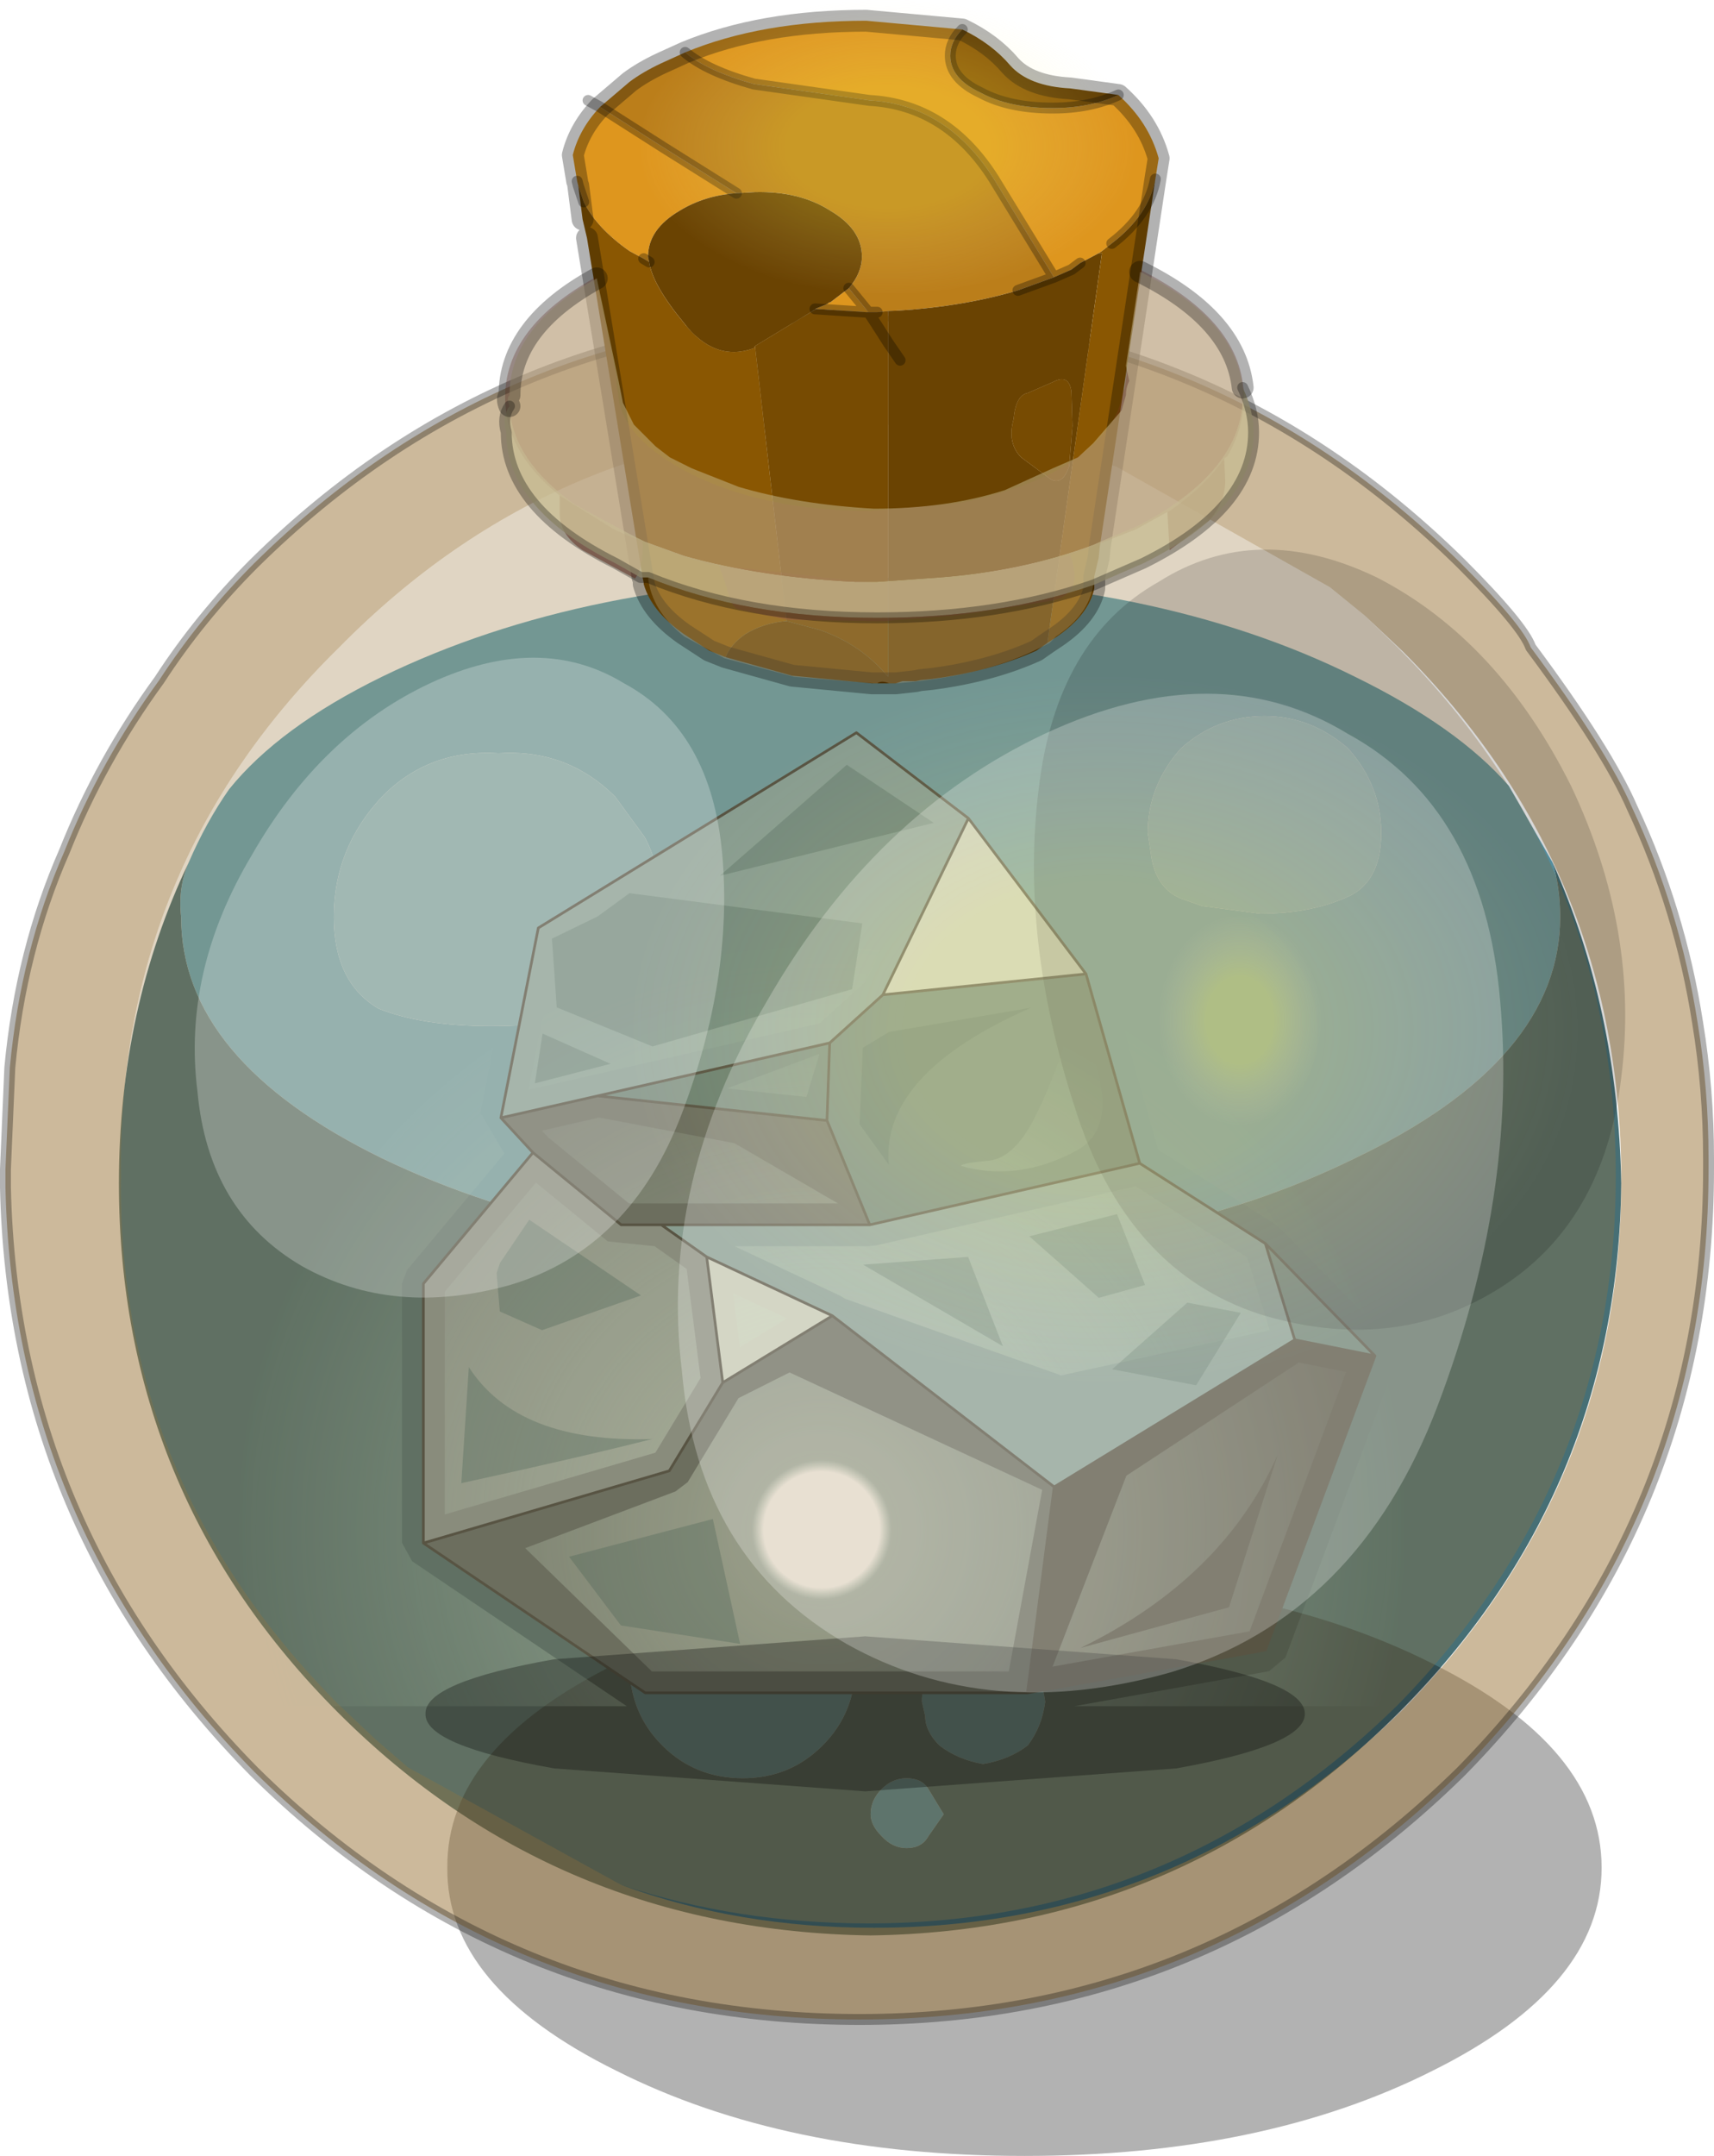 <?xml version="1.0"?>
<svg xmlns="http://www.w3.org/2000/svg" xmlns:xlink="http://www.w3.org/1999/xlink" width="78.55px" height="98.75px"><g transform="matrix(1, 0, 0, 1, -236.55, -151.05)"><use xlink:href="#object-0" width="68.85" height="72.3" transform="matrix(1, 0, 0, 1, 242, 177.5)"/><use xlink:href="#object-1" width="218" height="182.25" transform="matrix(0.245, 0, 0, 0.245, 247.5, 184.55)"/><use xlink:href="#object-3" width="78.55" height="92.3" transform="matrix(1, 0, 0, 1, 236.55, 151.5)"/><use xlink:href="#object-4" width="354" height="177" transform="matrix(0.123, 0, 0, 0.183, 265.3, 182.05)" style="mix-blend-mode: lighten"/><use xlink:href="#object-6" width="354" height="177" transform="matrix(0.064, 0, 0, 0.076, 265.9, 151.05)" style="mix-blend-mode: lighten"/><use xlink:href="#object-8" width="354" height="177" transform="matrix(0.021, 0, 0, 0.054, 289.65, 193)" style="mix-blend-mode: lighten"/></g><defs><g transform="matrix(1, 0, 0, 1, -242, -177.5)" id="object-0"><path fill-rule="evenodd" fill="#63a6ba" stroke="none" d="M289.3 190.2Q289.5 191.7 290.65 192.2L291.65 192.55L294.3 192.9Q296.5 192.9 298.15 192.2Q299.85 191.55 299.85 189.2Q299.85 187.05 298.35 185.35Q296.65 183.85 294.5 183.85Q292.3 183.85 290.65 185.35Q289.15 187.05 289.15 189.2L289.3 190.2M245.2 190.55Q246 188.7 247.05 187.2Q249.35 184.35 254.05 182.05Q263.4 177.5 276.45 177.5Q289.5 177.5 298.65 182.05Q303.35 184.35 305.7 187.05L307.7 190.55Q308.05 191.7 308.05 193.05Q308.05 199.6 298.65 204.1Q289.5 208.6 276.45 208.6Q263.4 208.6 254.05 204.1Q244.85 199.6 244.85 193.05Q244.7 191.7 245.2 190.55M259.4 185.55Q256.2 185.35 254.05 187.55Q251.85 189.9 251.85 193.05Q251.85 196.05 253.9 197.25Q255.9 198.05 259.05 198.05Q262.25 198.05 264.55 197.25L265.4 196.75Q266.9 195.4 266.9 193.05Q266.9 190.9 266.1 189.4L264.75 187.55Q262.55 185.35 259.4 185.55M266.1 224.8Q266.1 224.65 266.25 224.65Q266.4 224.15 266.9 223.65Q268.4 222.15 270.6 222.15Q272.75 222.15 274.25 223.65Q275.75 225.15 275.75 227.15L275.75 227.3Q275.75 229.5 274.25 231Q272.75 232.5 270.6 232.5Q268.4 232.5 266.9 231Q265.4 229.5 265.4 227.3Q265.4 225.8 266.1 224.8M276.95 233Q277.45 232.5 278.1 232.5Q278.8 232.5 279.1 233L279.8 234.15L279.1 235.15Q278.8 235.7 278.1 235.7Q277.45 235.7 276.95 235.15Q276.45 234.65 276.45 234.15Q276.45 233.5 276.95 233M284.45 229Q284.3 230.15 283.65 231Q282.8 231.65 281.6 231.85Q280.45 231.65 279.6 231Q278.95 230.35 278.95 229.65L278.8 229Q278.8 227.8 279.6 227Q280.45 226.15 281.6 226.3Q281.8 226.15 281.95 226.3Q282.95 226.3 283.65 227Q284.3 227.8 284.45 229"/><path fill-rule="evenodd" fill="#79b3c4" stroke="none" d="M289.3 190.2L289.15 189.2Q289.15 187.05 290.65 185.35Q292.3 183.85 294.5 183.85Q296.65 183.85 298.35 185.35Q299.85 187.05 299.85 189.2Q299.85 191.55 298.15 192.2Q296.5 192.9 294.3 192.9L291.65 192.55L290.65 192.2Q289.5 191.7 289.3 190.2M259.4 185.55Q262.55 185.35 264.75 187.55L266.1 189.4Q266.9 190.9 266.9 193.05Q266.9 195.4 265.4 196.75L264.55 197.25Q262.25 198.05 259.05 198.05Q255.9 198.05 253.9 197.25Q251.85 196.05 251.85 193.05Q251.85 189.9 254.05 187.55Q256.2 185.35 259.4 185.55"/><path fill-rule="evenodd" fill="#476f75" stroke="none" d="M307.7 190.55Q310.7 197.25 310.85 205.25Q310.7 219.45 300.65 229.5Q290.65 239.5 276.45 239.7Q262.05 239.5 252.05 229.5Q242 219.45 242 205.25Q242 197.25 245.2 190.55Q244.7 191.7 244.85 193.05Q244.85 199.6 254.05 204.1Q263.4 208.6 276.45 208.6Q289.5 208.6 298.65 204.1Q308.05 199.6 308.05 193.05Q308.05 191.7 307.7 190.55M266.1 224.8Q265.4 225.8 265.4 227.3Q265.4 229.5 266.9 231Q268.4 232.5 270.6 232.5Q272.75 232.5 274.25 231Q275.75 229.5 275.75 227.3L275.75 227.15Q275.75 225.15 274.25 223.65Q272.75 222.15 270.6 222.15Q268.4 222.15 266.9 223.65Q266.4 224.15 266.25 224.65L266.1 224.5L266.1 224.8M276.95 233Q276.45 233.5 276.45 234.15Q276.45 234.65 276.95 235.15Q277.45 235.7 278.1 235.7Q278.8 235.7 279.1 235.15L279.8 234.15L279.1 233Q278.8 232.5 278.1 232.5Q277.45 232.5 276.95 233M284.45 229Q284.3 227.8 283.65 227Q282.95 226.3 281.95 226.3Q281.8 226.15 281.6 226.3Q280.45 226.15 279.6 227Q278.8 227.8 278.8 229L278.95 229.65Q278.95 230.35 279.6 231Q280.45 231.65 281.6 231.85Q282.8 231.65 283.65 231Q284.3 230.15 284.45 229"/><path fill-rule="evenodd" fill="#000000" fill-opacity="0.302" stroke="none" d="M309.95 236.6Q309.95 242.05 302.2 245.9Q294.45 249.8 283.5 249.8Q272.55 249.8 264.8 245.9Q257 242.05 257.05 236.6Q257 231.1 264.8 227.25Q272.55 223.35 283.5 223.35Q294.45 223.35 302.2 227.25Q309.95 231.1 309.95 236.6"/></g><g transform="matrix(1, 0, 0, 1, 0, 0.25)" id="object-1"><use xlink:href="#object-2" width="218" height="182.25" transform="matrix(1, 0, 0, 1, 0, -0.25)"/></g><g transform="matrix(1, 0, 0, 1, 0, 0.25)" id="object-2"><path fill-rule="evenodd" fill="#daede6" stroke="none" d="M136.45 16L158.45 45.1L120.45 49L136.45 16M87.5 98L111 109L90.5 121.5L87.5 98"/><path fill-rule="evenodd" fill="#5b888a" stroke="none" d="M158.45 45.1L168.5 80.5L118 92L110 72.5L110.5 58L110 72.5L67.1 67.9L110.5 58L120.45 49L158.45 45.1M192 95.5L212.5 116.5L197.5 113.5L192 95.5"/><path fill-rule="evenodd" fill="#81aeb4" stroke="none" d="M168.5 80.5L192 95.5L197.5 113.5L152.5 141L111 109L87.5 98L79 92L118 92L168.5 80.5M49 72L56 36.5L115.5 0L136.45 16L120.45 49L110.5 58L67.1 67.9L49 72"/><path fill-rule="evenodd" fill="#3c4648" stroke="none" d="M212.5 116.5L192 171.5L147.5 179.5L152.5 141L197.5 113.5L212.5 116.5"/><path fill-rule="evenodd" fill="#596b6f" stroke="none" d="M147.5 179.5L76 179.5L34.5 151.5L80.5 138L90.5 121.5L111 109L152.5 141L147.5 179.5M55 78.5L49 72L67.1 67.9L110 72.5L118 92L79 92L71.5 92L55 78.5"/><path fill-rule="evenodd" fill="#83969a" stroke="none" d="M34.5 151.5L34.5 103L55 78.5L71.5 92L79 92L87.5 98L90.5 121.5L80.5 138L34.5 151.5"/><path fill="none" stroke="#3c4648" stroke-width="0.5" stroke-linecap="round" stroke-linejoin="round" d="M136.45 16L158.45 45.1L168.5 80.5L192 95.5L212.5 116.5L192 171.5L147.5 179.5L76 179.5L34.5 151.5L34.5 103L55 78.5L49 72L56 36.5L115.5 0L136.45 16L120.45 49L158.45 45.1M110.5 58L110 72.5L118 92L168.5 80.5M111 109L152.5 141L197.5 113.5L192 95.5M212.5 116.5L197.5 113.5M67.1 67.9L110.5 58L120.45 49M79 92L87.5 98L111 109L90.5 121.5L80.5 138L34.5 151.5M79 92L71.5 92L55 78.5M49 72L67.1 67.9L110 72.5M90.5 121.5L87.5 98M118 92L79 92M152.5 141L147.5 179.5"/><path fill-rule="evenodd" fill="url(#gradient-Red0763205b914c4ed40230c1b355f8d5)" stroke="none" d="M128.55 41.6L136.75 43.35L127.2 44.3L128.55 41.6M108.6 54.35L54.15 66.75L56.9 52.95Q80.25 40 109 40L120.15 40.5L117.2 46.55L108.6 54.35M106.15 68.1L91.3 66.5L108.6 60.05L106.15 68.1M117.65 96L119.2 95.85L167.75 84.8L188.6 98.1L192.8 111.7L153.8 120.15L113.45 105.85L112.45 105.25L92.7 96L117.65 96M112.05 88L72.95 88L57.85 75.65L56.65 74.4L67.35 71.95L92.7 76.75L112.05 88M103 119.6L150.25 141.55L144 175.5L77.25 175.5L53.55 152.45L81.65 141.85L83.95 140.1L93.45 124.4L103 119.6M93.7 114.9L92.4 104.75L102.55 109.5L93.7 114.9M194.05 92.05L171.95 77.95L165.6 55.55Q176.45 62.3 186.05 71.9Q202.8 88.65 210.75 109L195.1 92.95L194.05 92.05M207.1 119.5L189.05 168L152.2 174.6L166 138.9L198.25 117.75L207.1 119.5M218 149Q218 166.5 213.2 182L156.25 182L192.7 175.45L195.75 172.9L214.85 121.8Q218 134.75 218 149M69 95.1L77.75 96L83.75 100.25L86.35 120.65L77.9 134.6L38.5 146.15L38.5 104.5L55.55 84.1L69 95.1M49.65 78.65L31.45 100.45L30.5 103L30.5 151.45L32.4 154.9L72.55 182L4.8 182Q0 166.5 0 149Q0 103.85 31.9 71.9Q39.4 64.45 47.6 58.75L45.15 71.05L49.65 78.65"/><path fill-rule="evenodd" fill="#24585c" fill-opacity="0.314" stroke="none" d="M148.2 51.4Q120.05 63.75 121.55 80.75L116.1 73.2L116.7 58.9L121.6 55.95L148.2 51.4"/><path fill-rule="evenodd" fill="url(#gradient-R2bda0dc44665fbaa34025e1bc7072760)" stroke="none" d="M149.2 71.3Q153.15 63.05 154.85 56.5Q156.5 49.85 160.25 62Q164 74.1 156.7 78.1Q149.35 82.1 142 82Q138.15 81.95 135.05 80.95Q135.35 80.45 140.3 80Q145.2 79.5 149.2 71.3"/><path fill-rule="evenodd" fill="#24585c" fill-opacity="0.314" stroke="none" d="M114.7 47.95L77.35 58.65L59.45 51.35L58.55 38.5L67.1 34.35L73.05 30L116.6 35.65L114.7 47.95M129.95 16.85L89.95 26.75L113.7 6L129.95 16.85M164.25 90L169.5 103.25L160.85 105.65L147.85 94.15L164.25 90M136.4 98L142.9 114.7L116.75 99.45L136.4 98M179.05 122L163.35 119L177.4 106.55L187.4 108.45L179.05 122M55.35 65.55L56.8 56.25L69.5 61.9L55.35 65.55M75.2 105.2L56.7 111.7L48.8 108.2L48.2 101L48.85 99.1L54.3 91.05L75.2 105.2M41.6 140.3L43 118.6Q52.15 132.85 77.3 132.05Q63.9 135.45 41.6 140.3M88.65 147L93.75 170.35L71.45 166.9L61.75 154.05L88.65 147"/><path fill-rule="evenodd" fill="#3c4648" stroke="none" d="M157.45 171.1Q184.1 158.05 194.3 135L185.2 163.5L157.45 171.1"/></g><radialGradient gradientTransform="matrix(0.135, 0, 0, 0.135, 109, 149)" gradientUnits="userSpaceOnUse" spreadMethod="pad" id="gradient-Red0763205b914c4ed40230c1b355f8d5" cx="0" cy="0" r="819.2"><stop offset="0" stop-color="#ffffff"/><stop offset="0.098" stop-color="#ffffff"/><stop offset="0.118" stop-color="#e0fcef" stop-opacity="0.451"/><stop offset="1" stop-color="#c7fff2" stop-opacity="0"/></radialGradient><radialGradient gradientTransform="matrix(0.088, 0, 0, 0.088, 121.9, 122.1)" gradientUnits="userSpaceOnUse" spreadMethod="pad" id="gradient-R2bda0dc44665fbaa34025e1bc7072760" cx="0" cy="0" r="819.2"><stop offset="0" stop-color="#ffffff"/><stop offset="0.098" stop-color="#ffffff"/><stop offset="0.118" stop-color="#e0fcef" stop-opacity="0.451"/><stop offset="1" stop-color="#c7fff2" stop-opacity="0"/></radialGradient><g transform="matrix(1, 0, 0, 1, -236.55, -151.5)" id="object-3"><path fill-rule="evenodd" fill="#997539" fill-opacity="0.502" stroke="none" d="M243.85 182.2Q245.7 179.35 248.2 176.85Q259.7 165.5 275.95 165.5Q291.95 165.5 303.5 176.85Q306.35 179.7 306.7 180.7Q310.2 185.4 311.35 188.05Q313.55 192.75 314.35 197.9Q314.85 200.95 314.85 204.1L314.85 204.6Q314.85 220.65 303.5 232.2Q291.95 243.55 275.95 243.55Q259.7 243.55 248.2 232.2Q237.15 221 236.8 205.45L236.8 204.6L237 199.95Q237.5 194.6 239.5 190.05Q241.15 185.9 243.85 182.2M299.1 179.25L297.5 177.95L287.75 172.45Q282.4 170.5 276.35 170.5Q262.15 170.5 252.1 180.7Q241.9 190.7 242.1 204.9Q241.9 218.95 252.1 229.15L253.8 230.75L255.25 232L265.05 237.4Q270.4 239.35 276.6 239.35Q290.65 239.35 300.85 229.35Q310.85 219.15 310.85 205.1Q310.85 190.9 300.85 180.9L299.1 179.25"/><path fill-rule="evenodd" fill="#997539" fill-opacity="0.302" stroke="none" d="M265.05 237.4L255.25 232L253.8 230.75L252.1 229.15Q241.9 218.95 242.1 204.9Q241.9 190.7 252.1 180.7Q262.15 170.5 276.35 170.5Q282.4 170.5 287.75 172.45L297.5 177.95L299.1 179.25L300.6 180.7Q310.6 190.7 310.6 204.9Q310.6 218.95 300.6 229.15Q290.4 239.15 276.35 239.15Q270.35 239.15 265.05 237.4"/><path fill="none" stroke="#000000" stroke-opacity="0.302" stroke-width="0.5" stroke-linecap="round" stroke-linejoin="round" d="M243.85 182.2Q241.15 185.9 239.5 190.05Q237.5 194.6 237 199.95L236.8 204.6L236.8 205.45Q237.15 221 248.2 232.2Q259.7 243.55 275.95 243.55Q291.95 243.55 303.5 232.2Q314.85 220.65 314.85 204.6L314.85 204.1Q314.85 200.95 314.35 197.9Q313.55 192.75 311.35 188.05Q310.2 185.4 306.7 180.7Q306.35 179.7 303.5 176.85Q291.95 165.5 275.95 165.5Q259.7 165.5 248.2 176.85Q245.7 179.35 243.85 182.2"/><path fill-rule="evenodd" fill="#de961e" stroke="none" d="M284.85 163.75L282.1 159.25Q279.95 155.85 276.4 155.65L271.1 154.9Q268.95 154.3 267.95 153.45Q271.45 152 276.25 152L280.65 152.4Q280.1 152.95 280.1 153.6Q280.1 154.65 281.5 155.3Q282.8 156 284.8 156Q286.5 156 287.8 155.4Q289.2 156.65 289.65 158.3L289.5 159.25Q289.2 160.9 287.5 162.2L287.05 162.55L286.9 162.65L286.05 163.1L285.65 163.4L284.85 163.75M264.05 155.95L266.95 157.8L270.3 159.9Q268.85 160 267.7 160.7Q266.25 161.55 266.25 162.8L266.3 163.05L266.05 162.9L265.4 162.55Q263.9 161.5 263.3 160.3L263.05 159.55L263 159.35L262.8 158.15Q263.1 156.95 264.05 155.95M275.45 164.25L276.35 165.35L276.25 165.35L273.95 165.2L273.9 165.2L274.4 165L274.5 164.95L274.55 164.9L274.6 164.9L275.45 164.25"/><path fill-rule="evenodd" fill="#bb7e1a" stroke="none" d="M267.95 153.45Q268.95 154.3 271.1 154.9L276.4 155.65Q279.95 155.85 282.1 159.25L284.85 163.75L283.2 164.35Q280.5 165.15 277.25 165.3L276.75 165.35L276.35 165.35L275.45 164.25Q276.05 163.55 276.05 162.8Q276.05 161.55 274.6 160.7Q273.2 159.8 271.15 159.85L270.3 159.9L266.95 157.8L264.05 155.95L265.4 154.8Q266 154.35 266.85 153.95L267.95 153.45"/><path fill-rule="evenodd" fill="#6a4302" stroke="none" d="M284.85 163.75L285.65 163.4L286.05 163.1L286.9 162.65L287.05 162.65L284.55 180.5L284.05 180.85Q281.95 181.8 279.25 182.15L278.75 182.2L278.5 182.25L277.9 182.25L277.6 182.35L277.25 182.35L276.7 182.35L276.5 182.35L272.85 182L269.8 181.15Q270.05 180.55 270.7 180.1Q271.5 179.6 272.55 179.5L272.6 179.5L274.1 179.9Q276 180.55 277.25 182.05L277.25 166.75L277.25 165.3Q280.5 165.15 283.2 164.35L284.85 163.75M270.3 159.9L271.15 159.85Q273.2 159.8 274.6 160.7Q276.05 161.55 276.05 162.8Q276.05 163.55 275.45 164.25L274.6 164.9L274.55 164.9L274.5 164.95L274.4 165L273.9 165.2L273.95 165.2L271.15 166.9L271.1 167Q269.3 167.65 267.9 165.85Q266.45 164.1 266.3 163.05L266.25 162.8Q266.25 161.55 267.7 160.7Q268.85 160 270.3 159.9M283 170.25Q282.7 171.35 283.35 172L284.7 173Q285.25 173.3 285.55 172.4L285.7 170.55L285.65 169Q285.55 168.15 284.8 168.55L283.65 169.05Q283.1 169.15 283 170.25M277.8 167.55L277.25 166.75L277.8 167.55"/><path fill-rule="evenodd" fill="#8a5702" stroke="none" d="M286.9 162.65L287.05 162.55L287.5 162.2Q289.2 160.9 289.5 159.25L286.95 176.1L286.9 176.6L286.7 177.45L286.7 178Q286.45 179.2 285 180.2L284.55 180.5L287.05 162.65L286.9 162.65M287.8 155.4Q286.5 156 284.8 156Q282.8 156 281.5 155.3Q280.1 154.65 280.1 153.6Q280.1 152.95 280.65 152.4Q282 153.05 282.85 154.05Q283.7 155 285.6 155.1L287.8 155.4M263.05 159.55L263.3 160.3Q263.9 161.5 265.4 162.55L266.05 162.9L266.3 163.05Q266.45 164.1 267.9 165.85Q269.3 167.65 271.1 167L271.15 166.9L272.6 179.5L272.55 179.5Q271.5 179.6 270.7 180.1Q270.05 180.55 269.8 181.15L269.05 180.85L267.9 180.1Q266.4 179.05 266.05 177.8L266.05 177.75L266 177.5L263.45 161.95L263.25 161.1L263.05 159.55"/><path fill-rule="evenodd" fill="#774b02" stroke="none" d="M276.35 165.35L276.75 165.35L277.25 165.3L277.25 166.75L276.9 166.2L276.35 165.35L276.9 166.2L277.25 166.75L277.25 182.05Q276 180.55 274.1 179.9L272.6 179.5L271.15 166.9L273.95 165.2L276.25 165.35L276.35 165.35M283 170.25Q283.1 169.15 283.65 169.05L284.8 168.55Q285.55 168.15 285.65 169L285.7 170.55L285.55 172.4Q285.25 173.3 284.7 173L283.35 172Q282.7 171.35 283 170.25"/><path fill="none" stroke="#000000" stroke-opacity="0.302" stroke-width="0.5" stroke-linecap="round" stroke-linejoin="round" d="M267.95 153.45Q268.95 154.3 271.1 154.9L276.4 155.65Q279.95 155.85 282.1 159.25L284.85 163.75L285.65 163.4L286.05 163.1M287.5 162.2Q289.2 160.9 289.5 159.25M287.8 155.4Q286.5 156 284.8 156Q282.8 156 281.5 155.3Q280.1 154.65 280.1 153.6Q280.1 152.95 280.65 152.4M264.05 155.95L266.95 157.8L270.3 159.9M275.45 164.25L276.35 165.35L276.75 165.35M283.2 164.35L284.85 163.75M263.5 155.65L264.05 155.95M263 159.35L263.05 159.55L263.3 160.3M266.05 162.9L266.3 163.05M273.95 165.2L273.9 165.2M276.35 165.35L276.9 166.2L277.25 166.75L277.8 167.55M276.35 165.35L276.25 165.35L273.95 165.2"/><path fill="none" stroke="#000000" stroke-opacity="0.302" stroke-width="1" stroke-linecap="round" stroke-linejoin="round" d="M289.5 159.25L289.65 158.3Q289.2 156.65 287.8 155.4L285.6 155.1Q283.7 155 282.85 154.05Q282 153.05 280.65 152.4L276.25 152Q271.45 152 267.95 153.45L266.85 153.95Q266 154.35 265.4 154.8L264.05 155.95Q263.1 156.95 262.8 158.15L263 159.35M263.25 161.1L263.05 159.55M277.6 182.35L277.25 182.35L276.7 182.35L276.5 182.35L272.85 182L269.8 181.15L269.05 180.85L267.9 180.1Q266.4 179.05 266.05 177.8L266.05 177.75M266 177.5L263.45 161.95M277.6 182.35L278.5 182.25L278.75 182.2L279.25 182.15Q281.95 181.8 284.05 180.85L284.55 180.5L285 180.2Q286.45 179.2 286.7 178L286.7 177.45L286.9 176.6L286.95 176.1L289.5 159.25"/><path fill-rule="evenodd" fill="#ffffff" fill-opacity="0.251" stroke="none" d="M245.6 201.05Q244.9 195.55 248.1 190.2Q251.25 184.7 256.25 182.35Q261.3 180 265.15 182.35Q269.15 184.5 269.65 190.2Q270.15 195.85 267.8 202.05Q265.45 208.25 259.95 209.9Q254.6 211.4 250.4 209.05Q246.1 206.55 245.6 201.05"/><path fill-rule="evenodd" fill="#000000" fill-opacity="0.153" stroke="none" d="M289.65 177.7Q294.15 174.85 299.65 177.5Q305.2 180.35 308.55 187.05Q311.7 193.7 310.85 200.4Q310.05 207.1 305.2 210.1Q300.35 213.1 294.3 211.25Q288.15 209.25 285.8 201.75Q283.3 194.05 284.15 187.2Q284.95 180.35 289.65 177.7"/><path fill-rule="evenodd" fill="#813925" fill-opacity="0.502" stroke="none" d="M292.65 172.05L292.7 173.05Q292.7 174.1 291.95 174.9L290.15 176.25L290.05 174.5L290.15 174.45Q291.8 173.3 292.65 172.05M285.6 176.5Q286.3 178.35 284.55 178.6L280.65 179.2L280.15 179.25L277.05 179.5L272.7 179.45L270.35 178.95Q270.05 178.85 269.85 177.95L269.5 176.95L276.65 177.75L280.3 177.55L285.6 176.5M266 175.85Q266.05 177.05 265.65 177.55L263.25 176.25Q262.2 175.55 262.2 174.55L262.2 173.75L264.7 175.3L265.85 175.8L266 175.85"/><path fill-rule="evenodd" fill="#813a26" fill-opacity="0.302" stroke="none" d="M290.05 174.5L288.6 175.3L285.65 176.45L285.6 176.5L280.3 177.55L276.65 177.75L269.5 176.95L269.05 176.9Q267.45 176.45 266 175.85L265.85 175.8L264.7 175.3L262.2 173.75Q259.7 171.75 259.7 169.25Q259.7 166.05 263.85 163.75L264.8 168.3L264.8 168.6L264.95 169.6Q265.45 171.35 268.2 172.75Q271.6 174.45 276.45 174.45L280.5 174.1Q282.8 173.65 284.7 172.75Q287.7 171.15 288 169.05L288.1 168.8L288.8 163.4Q293.55 165.8 293.55 169.25Q293.55 170.65 292.8 171.95L292.65 172.05Q291.8 173.3 290.15 174.45L290.05 174.5"/><path fill-rule="evenodd" fill="#c7bb92" fill-opacity="0.502" stroke="none" d="M263.9 163.8L264.9 168.5L265.1 169.5L265.6 170.5L266.6 171.5L267.25 172L268.25 172.5L270.4 173.35Q273.1 174.15 276.6 174.35Q279.95 174.35 282.6 173.5L284.8 172.5L285.95 172L286.65 171.35L287.95 169.85L288.15 169.15Q288.15 168.8 288.3 168.5L288.15 167.8L288.8 163.5Q293.15 165.65 293.5 168.8L293.5 169.15Q293.5 172.65 288.65 175.15L287.45 175.65L286.65 176Q283.45 177.2 279.6 177.5L276.75 177.7L275.75 177.7Q271.45 177.5 267.9 176.5L266.1 175.85L265.4 175.5L264.75 175.15L262.9 174.15Q260.05 172.15 259.9 169.65Q259.75 169.3 259.9 169.15Q259.9 166 263.9 163.8"/><path fill-rule="evenodd" fill="#c7bb92" fill-opacity="0.8" stroke="none" d="M293.5 168.8Q294 169.85 294 170.85Q294 174.35 288.95 176.85L286.65 177.85Q282.3 179.35 276.75 179.35Q270.75 179.35 266.25 177.5L265.9 177.5L264.75 176.85Q259.75 174.35 259.75 170.85Q259.55 170.15 259.9 169.65Q260.05 172.15 262.9 174.15L264.75 175.15L265.4 175.5L266.1 175.85L267.9 176.5Q271.45 177.5 275.75 177.7L276.75 177.7L279.6 177.5Q283.45 177.2 286.65 176L287.45 175.65L288.65 175.15Q293.5 172.65 293.5 169.15L293.5 168.8"/><path fill-rule="evenodd" fill="#c4b58f" fill-opacity="0.302" stroke="none" d="M286.65 177.85Q286.45 179.2 284.95 180.2L284.65 180.5L283.95 180.85Q281.45 182.05 277.6 182.35L277.3 182.35Q276.95 182.2 276.75 182.35L276.6 182.35L272.95 182.05L269.75 181.2L269.1 180.85L267.9 180.2Q266.4 179 266.25 177.5Q270.75 179.35 276.75 179.35Q282.3 179.35 286.65 177.85"/><path fill="none" stroke="#000000" stroke-opacity="0.302" stroke-width="1" stroke-linecap="round" stroke-linejoin="round" d="M288.8 163.5Q293.15 165.65 293.5 168.8M259.9 169.65Q259.75 169.3 259.9 169.15Q259.9 166 263.9 163.8"/><path fill="none" stroke="#000000" stroke-opacity="0.302" stroke-width="0.5" stroke-linecap="round" stroke-linejoin="round" d="M293.5 168.8Q294 169.85 294 170.85Q294 174.35 288.95 176.85L286.65 177.85Q282.3 179.35 276.75 179.35Q270.75 179.35 266.25 177.5L265.9 177.5L264.75 176.85Q259.75 174.35 259.75 170.85Q259.55 170.15 259.9 169.65"/><path fill-rule="evenodd" fill="#000000" fill-opacity="0.302" stroke="none" d="M296.35 229.55Q296.35 231 290.45 232.05L276.2 233.1L261.95 232.05Q256 231 256.05 229.55Q256 228.1 261.95 227.05L276.2 226L290.45 227.05Q296.35 228.1 296.35 229.55"/><path fill-rule="evenodd" fill="#ffffff" fill-opacity="0.251" stroke="none" d="M267.8 213.85Q266.75 205.25 271.7 196.9Q276.65 188.3 284.45 184.65Q292.3 181 298.3 184.65Q304.55 188.05 305.3 196.9Q306.1 205.75 302.45 215.4Q298.8 225.05 290.2 227.65Q281.85 230 275.35 226.35Q268.55 222.45 267.8 213.85"/></g><g transform="matrix(1, 0, 0, 1, 177, 88.5)" id="object-4"><use xlink:href="#object-5" width="354" height="177" transform="matrix(1, 0, 0, 1, -177, -88.5)"/></g><g transform="matrix(1, 0, 0, 1, 177, 88.5)" id="object-5"><path fill-rule="evenodd" fill="url(#gradient-R12e44345d9629b1cfbcbd3a737cf760c)" stroke="none" d="M125.15 -62.6Q177 -36.65 177 0Q177 36.65 125.15 62.55Q73.3 88.5 0 88.5Q-73.3 88.5 -125.15 62.55Q-177 36.65 -177 0Q-177 -36.65 -125.15 -62.6Q-73.3 -88.5 0 -88.5Q73.3 -88.5 125.15 -62.6"/></g><radialGradient gradientTransform="matrix(0.219, 0, 0, 0.11, 0, 0)" gradientUnits="userSpaceOnUse" spreadMethod="pad" id="gradient-R12e44345d9629b1cfbcbd3a737cf760c" cx="0" cy="0" r="819.2"><stop offset="0.408" stop-color="#ffff50" stop-opacity="0.141"/><stop offset="1" stop-color="#fff1ba" stop-opacity="0"/></radialGradient><g transform="matrix(1, 0, 0, 1, 177, 88.5)" id="object-6"><use xlink:href="#object-7" width="354" height="177" transform="matrix(1, 0, 0, 1, -177, -88.5)"/></g><g transform="matrix(1, 0, 0, 1, 177, 88.5)" id="object-7"><path fill-rule="evenodd" fill="url(#gradient-R88380833624ddaec911bf9ada2ca6b45)" stroke="none" d="M125.15 -62.6Q177 -36.65 177 0Q177 36.65 125.15 62.55Q73.3 88.5 0 88.5Q-73.3 88.5 -125.15 62.55Q-177 36.65 -177 0Q-177 -36.65 -125.15 -62.6Q-73.3 -88.5 0 -88.5Q73.3 -88.5 125.15 -62.6"/></g><radialGradient gradientTransform="matrix(0.219, 0, 0, 0.11, 0, 0)" gradientUnits="userSpaceOnUse" spreadMethod="pad" id="gradient-R88380833624ddaec911bf9ada2ca6b45" cx="0" cy="0" r="819.2"><stop offset="0.408" stop-color="#ffff50" stop-opacity="0.208"/><stop offset="1" stop-color="#fff1ba" stop-opacity="0"/></radialGradient><g transform="matrix(1, 0, 0, 1, 177, 88.5)" id="object-8"><use xlink:href="#object-9" width="354" height="177" transform="matrix(1, 0, 0, 1, -177, -88.5)"/></g><g transform="matrix(1, 0, 0, 1, 177, 88.5)" id="object-9"><path fill-rule="evenodd" fill="url(#gradient-R88380833624ddaec911bf9ada2ca6b45)" stroke="none" d="M125.15 -62.6Q177 -36.65 177 0Q177 36.65 125.15 62.55Q73.3 88.5 0 88.5Q-73.3 88.5 -125.15 62.55Q-177 36.65 -177 0Q-177 -36.65 -125.15 -62.6Q-73.3 -88.5 0 -88.5Q73.3 -88.5 125.15 -62.6"/></g><radialGradient gradientTransform="matrix(0.219, 0, 0, 0.11, 0, 0)" gradientUnits="userSpaceOnUse" spreadMethod="pad" id="gradient-R88380833624ddaec911bf9ada2ca6b45" cx="0" cy="0" r="819.2"><stop offset="0.408" stop-color="#ffff50" stop-opacity="0.208"/><stop offset="1" stop-color="#fff1ba" stop-opacity="0"/></radialGradient></defs></svg>
